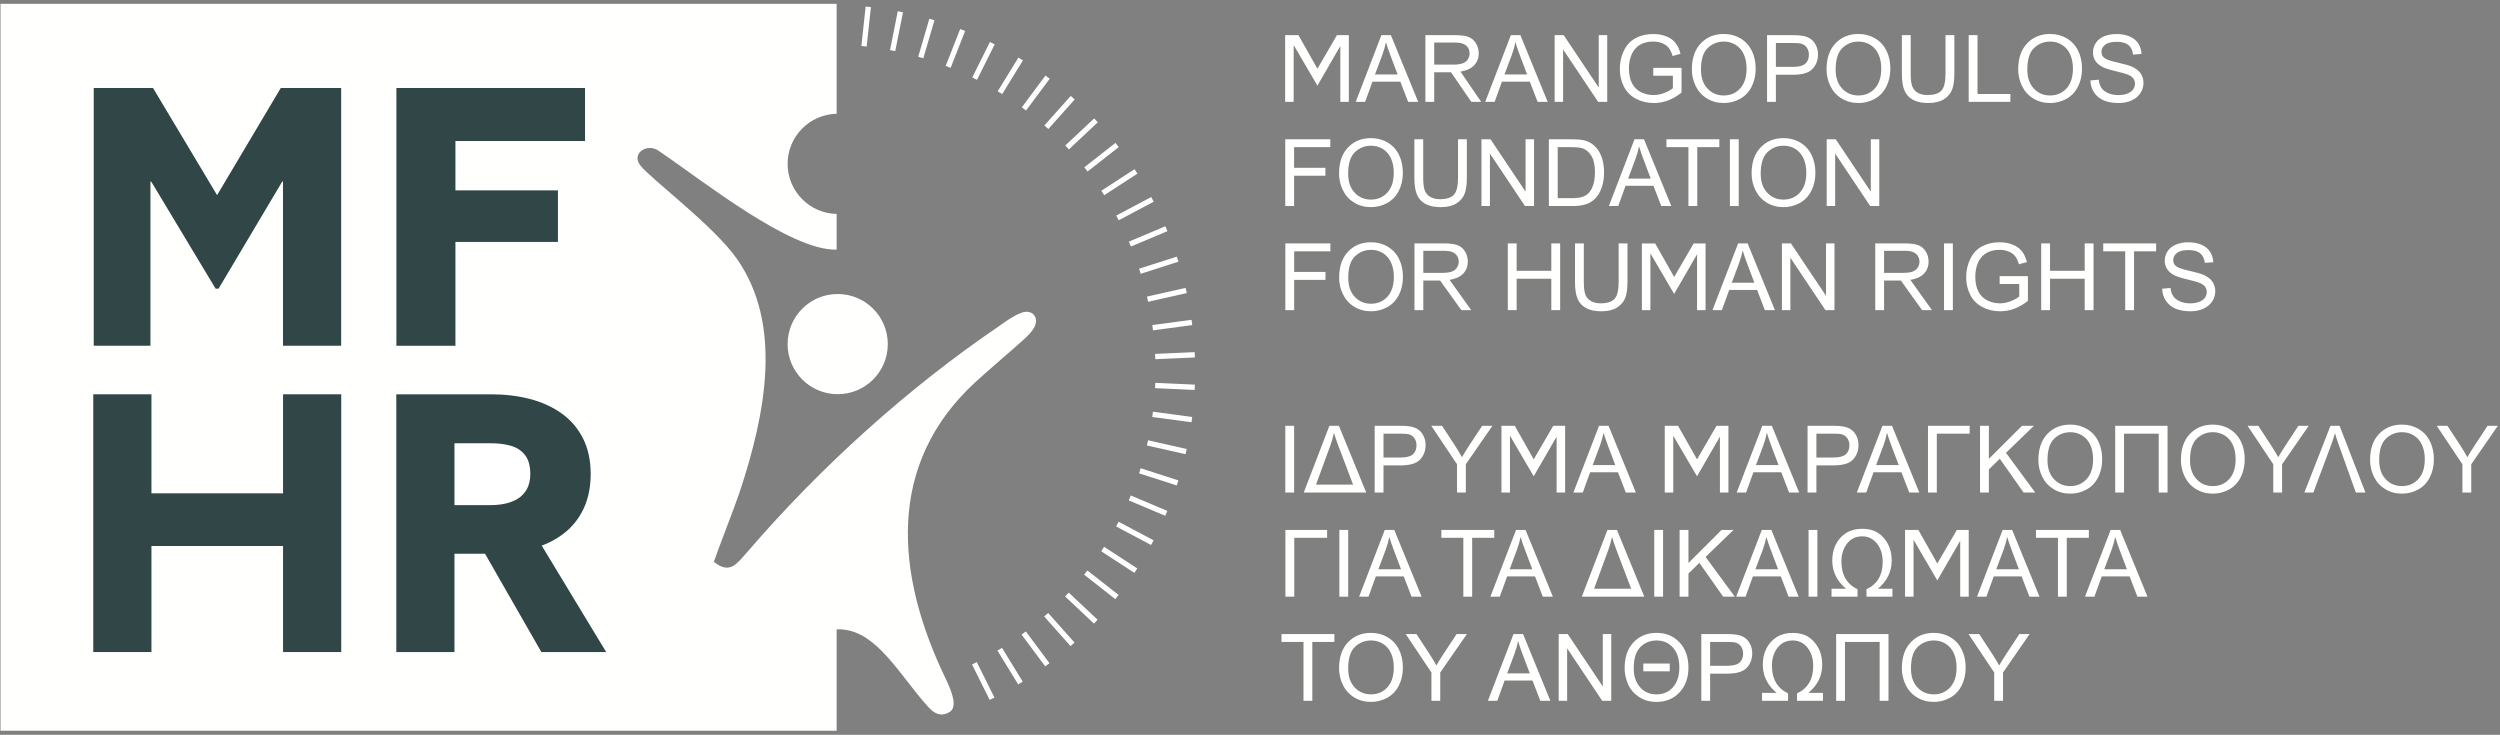 <?xml version="1.0" encoding="UTF-8"?>
<svg width="313px" height="92px" viewBox="0 0 313 92" version="1.1" xmlns="http://www.w3.org/2000/svg" xmlns:xlink="http://www.w3.org/1999/xlink">
    <rect x="0" y="0" width="313" height="92" fill="#808080" stroke="none"/>
    <title>logo-footer</title>
    <g id="Page-1" stroke="none" stroke-width="1" fill="none" fill-rule="evenodd">
        <g id="logo-footer" transform="translate(0.063, 0.478)" fill-rule="nonzero">
            <path d="M104.685,0 L0,0 L0,91.012 L104.685,91.012 L104.685,78.312 C106.954,78.224 108.776,79.441 110.388,81.081 C112.499,83.227 114.21,85.933 116.225,88.105 C116.898,88.83 117.723,89.327 118.814,88.671 C119.872,88.036 119.105,86.087 118.334,84.49 C112.03,71.448 110.868,57.647 122.059,47.361 C123.925,45.646 125.963,43.964 128.016,42.112 C128.465,41.707 129.183,41.058 129.495,40.363 C130.011,39.211 129.143,38.239 127.887,38.657 C127.576,38.761 127.258,38.922 126.958,39.081 C126.211,39.477 125.493,40.031 125.043,40.336 C113.534,48.148 102.583,58.068 93.494,68.64 C92.259,69.996 91.352,71.533 89.312,69.861 C89.696,68.655 91.921,63.005 92.545,61.121 C94.172,56.211 95.542,50.932 95.758,45.844 C95.97,40.865 95.076,36.069 92.234,31.98 C89.3,27.758 81.307,21.841 80.082,20.204 C78.945,18.684 81.038,17.355 82.462,18.448 C87.675,21.949 98.86,30.952 104.685,30.774 L104.685,26.307 C101.283,26.237 98.546,23.457 98.546,20.037 C98.546,16.618 101.283,13.838 104.685,13.768 L104.685,0 Z M160.857,61.184 L161.962,61.184 L161.962,52.83 L160.857,52.83 L160.857,61.184 Z M163.168,61.184 L166.377,52.83 L167.568,52.83 L170.987,61.184 L163.168,61.184 Z M164.701,60.197 L169.345,60.197 L167.539,55.44 C167.27,54.726 167.072,54.148 166.947,53.707 C166.844,54.224 166.694,54.755 166.496,55.304 L164.701,60.197 Z M172.046,61.184 L172.046,52.83 L175.197,52.83 C175.751,52.83 176.175,52.857 176.467,52.909 C176.878,52.978 177.222,53.108 177.5,53.3 C177.776,53.491 178,53.761 178.169,54.105 C178.338,54.452 178.422,54.831 178.422,55.245 C178.422,55.955 178.196,56.558 177.745,57.05 C177.292,57.54 176.475,57.788 175.294,57.788 L173.151,57.788 L173.151,61.184 L172.046,61.184 Z M173.151,56.801 L175.312,56.801 C176.026,56.801 176.533,56.669 176.833,56.403 C177.132,56.136 177.282,55.763 177.282,55.28 C177.282,54.93 177.195,54.631 177.018,54.382 C176.841,54.133 176.609,53.969 176.319,53.89 C176.133,53.841 175.79,53.816 175.288,53.816 L173.151,53.816 L173.151,56.801 Z M182.354,61.184 L182.354,57.646 L179.135,52.83 L180.479,52.83 L182.126,55.348 C182.429,55.819 182.712,56.29 182.974,56.762 C183.225,56.325 183.528,55.833 183.886,55.286 L185.505,52.83 L186.792,52.83 L183.458,57.646 L183.458,61.184 L182.354,61.184 Z M196.928,61.184 L200.137,52.83 L201.327,52.83 L204.747,61.184 L203.486,61.184 L202.512,58.653 L199.019,58.653 L198.102,61.184 L196.928,61.184 Z M199.338,57.752 L202.171,57.752 L201.298,55.44 C201.034,54.738 200.835,54.16 200.707,53.707 C200.6,54.244 200.45,54.775 200.256,55.304 L199.338,57.752 Z M217.372,61.184 L220.581,52.83 L221.771,52.83 L225.191,61.184 L223.93,61.184 L222.956,58.653 L219.463,58.653 L218.547,61.184 L217.372,61.184 Z M219.782,57.752 L222.615,57.752 L221.742,55.44 C221.478,54.738 221.279,54.16 221.151,53.707 C221.044,54.244 220.894,54.775 220.7,55.304 L219.782,57.752 Z M226.244,61.184 L226.244,52.83 L229.395,52.83 C229.949,52.83 230.373,52.857 230.665,52.909 C231.075,52.978 231.42,53.108 231.698,53.3 C231.974,53.491 232.198,53.761 232.367,54.105 C232.536,54.452 232.619,54.831 232.619,55.245 C232.619,55.955 232.394,56.558 231.943,57.05 C231.49,57.54 230.673,57.788 229.492,57.788 L227.348,57.788 L227.348,61.184 L226.244,61.184 Z M227.348,56.801 L229.51,56.801 C230.223,56.801 230.731,56.669 231.031,56.403 C231.33,56.136 231.48,55.763 231.48,55.28 C231.48,54.93 231.392,54.631 231.215,54.382 C231.038,54.133 230.807,53.969 230.517,53.89 C230.33,53.841 229.988,53.816 229.486,53.816 L227.348,53.816 L227.348,56.801 Z M232.414,61.184 L235.624,52.83 L236.814,52.83 L240.233,61.184 L238.973,61.184 L237.998,58.653 L234.505,58.653 L233.589,61.184 L232.414,61.184 Z M234.824,57.752 L237.658,57.752 L236.785,55.44 C236.52,54.738 236.322,54.16 236.193,53.707 C236.086,54.244 235.937,54.775 235.742,55.304 L234.824,57.752 Z M241.32,52.83 L246.54,52.83 L246.54,53.816 L242.426,53.816 L242.426,61.184 L241.32,61.184 L241.32,52.83 Z M247.838,61.184 L247.838,52.83 L248.945,52.83 L248.945,56.972 L253.093,52.83 L254.591,52.83 L251.086,56.214 L254.745,61.184 L253.286,61.184 L250.312,56.955 L248.945,58.289 L248.945,61.184 L247.838,61.184 Z M255.143,57.114 C255.143,55.728 255.514,54.642 256.259,53.859 C257.004,53.075 257.965,52.682 259.143,52.682 C259.914,52.682 260.61,52.867 261.229,53.234 C261.847,53.604 262.32,54.117 262.645,54.777 C262.969,55.434 263.131,56.183 263.131,57.017 C263.131,57.865 262.962,58.624 262.619,59.291 C262.277,59.96 261.793,60.466 261.166,60.81 C260.538,61.154 259.863,61.326 259.138,61.326 C258.35,61.326 257.648,61.137 257.029,60.756 C256.409,60.376 255.94,59.857 255.621,59.2 C255.302,58.544 255.143,57.848 255.143,57.114 Z M256.282,57.132 C256.282,58.139 256.553,58.931 257.093,59.511 C257.636,60.091 258.315,60.38 259.132,60.38 C259.964,60.38 260.649,60.089 261.186,59.503 C261.723,58.918 261.993,58.087 261.993,57.012 C261.993,56.333 261.876,55.739 261.647,55.232 C261.417,54.724 261.081,54.331 260.639,54.051 C260.196,53.773 259.7,53.633 259.149,53.633 C258.366,53.633 257.693,53.901 257.129,54.44 C256.565,54.977 256.282,55.876 256.282,57.132 Z M264.76,61.184 L264.76,52.83 L271.314,52.83 L271.314,61.184 L270.208,61.184 L270.208,53.816 L265.866,53.816 L265.866,61.184 L264.76,61.184 Z M272.988,57.114 C272.988,55.728 273.36,54.642 274.104,53.859 C274.849,53.075 275.81,52.682 276.989,52.682 C277.759,52.682 278.456,52.867 279.074,53.234 C279.693,53.604 280.165,54.117 280.49,54.777 C280.815,55.434 280.976,56.183 280.976,57.017 C280.976,57.865 280.807,58.624 280.465,59.291 C280.122,59.96 279.638,60.466 279.012,60.81 C278.384,61.154 277.709,61.326 276.983,61.326 C276.196,61.326 275.493,61.137 274.875,60.756 C274.254,60.376 273.786,59.857 273.467,59.2 C273.148,58.544 272.988,57.848 272.988,57.114 Z M274.128,57.132 C274.128,58.139 274.398,58.931 274.939,59.511 C275.482,60.091 276.16,60.38 276.977,60.38 C277.81,60.38 278.494,60.089 279.031,59.503 C279.568,58.918 279.839,58.087 279.839,57.012 C279.839,56.333 279.722,55.739 279.492,55.232 C279.263,54.724 278.926,54.331 278.485,54.051 C278.041,53.773 277.545,53.633 276.995,53.633 C276.211,53.633 275.538,53.901 274.974,54.44 C274.41,54.977 274.128,55.876 274.128,57.132 Z M284.55,61.184 L284.55,57.646 L281.331,52.83 L282.675,52.83 L284.323,55.348 C284.626,55.819 284.908,56.29 285.171,56.762 C285.422,56.325 285.725,55.833 286.083,55.286 L287.701,52.83 L288.989,52.83 L285.655,57.646 L285.655,61.184 L284.55,61.184 Z M292.853,52.83 L296.089,61.184 L294.887,61.184 L292.716,55.121 C292.526,54.588 292.38,54.131 292.277,53.748 C292.152,54.207 292.003,54.664 291.831,55.121 L289.575,61.184 L288.447,61.184 L291.713,52.83 L292.853,52.83 Z M296.67,57.114 C296.67,55.728 297.041,54.642 297.786,53.859 C298.531,53.075 299.492,52.682 300.67,52.682 C301.441,52.682 302.137,52.867 302.756,53.234 C303.374,53.604 303.847,54.117 304.172,54.777 C304.496,55.434 304.658,56.183 304.658,57.017 C304.658,57.865 304.489,58.624 304.146,59.291 C303.804,59.96 303.32,60.466 302.693,60.81 C302.065,61.154 301.39,61.326 300.665,61.326 C299.877,61.326 299.175,61.137 298.556,60.756 C297.936,60.376 297.467,59.857 297.148,59.2 C296.829,58.544 296.67,57.848 296.67,57.114 Z M297.809,57.132 C297.809,58.139 298.08,58.931 298.62,59.511 C299.163,60.091 299.842,60.38 300.659,60.38 C301.491,60.38 302.176,60.089 302.713,59.503 C303.25,58.918 303.52,58.087 303.52,57.012 C303.52,56.333 303.403,55.739 303.174,55.232 C302.944,54.724 302.608,54.331 302.166,54.051 C301.723,53.773 301.227,53.633 300.676,53.633 C299.893,53.633 299.22,53.901 298.656,54.44 C298.091,54.977 297.809,55.876 297.809,57.132 Z M187.919,61.185 L187.919,52.831 L189.584,52.831 L191.959,57.032 L194.404,52.831 L195.891,52.831 L195.891,61.185 L194.826,61.185 L194.826,54.192 L191.958,59.152 L188.985,54.074 L188.985,61.185 L187.919,61.185 Z M208.364,61.185 L208.364,52.831 L210.029,52.831 L212.404,57.032 L214.849,52.831 L216.337,52.831 L216.337,61.185 L215.271,61.185 L215.271,54.192 L212.404,59.152 L209.43,54.074 L209.43,61.185 L208.364,61.185 Z M308.232,61.184 L308.232,57.646 L305.013,52.83 L306.357,52.83 L308.004,55.348 C308.308,55.819 308.59,56.29 308.852,56.762 C309.103,56.325 309.407,55.833 309.765,55.286 L311.383,52.83 L312.67,52.83 L309.337,57.646 L309.337,61.184 L308.232,61.184 Z M160.861,38.352 L160.861,29.998 L166.498,29.998 L166.498,30.985 L161.968,30.985 L161.968,33.572 L165.887,33.572 L165.887,34.558 L161.968,34.558 L161.968,38.352 L160.861,38.352 Z M167.597,34.283 C167.597,32.897 167.969,31.811 168.713,31.027 C169.458,30.244 170.419,29.851 171.598,29.851 C172.368,29.851 173.065,30.036 173.683,30.403 C174.302,30.773 174.774,31.286 175.099,31.946 C175.424,32.603 175.585,33.352 175.585,34.186 C175.585,35.034 175.416,35.793 175.074,36.46 C174.731,37.129 174.247,37.635 173.621,37.979 C172.993,38.323 172.318,38.494 171.592,38.494 C170.805,38.494 170.102,38.306 169.484,37.924 C168.863,37.545 168.395,37.026 168.076,36.368 C167.757,35.713 167.597,35.017 167.597,34.283 Z M168.737,34.301 C168.737,35.308 169.007,36.1 169.548,36.68 C170.091,37.259 170.769,37.549 171.586,37.549 C172.419,37.549 173.103,37.257 173.64,36.672 C174.177,36.086 174.448,35.256 174.448,34.18 C174.448,33.502 174.331,32.908 174.101,32.401 C173.872,31.893 173.535,31.5 173.094,31.22 C172.65,30.942 172.154,30.802 171.604,30.802 C170.82,30.802 170.147,31.07 169.583,31.609 C169.019,32.146 168.737,33.045 168.737,34.301 Z M188.714,38.352 L188.714,29.998 L189.821,29.998 L189.821,33.43 L194.162,33.43 L194.162,29.998 L195.269,29.998 L195.269,38.352 L194.162,38.352 L194.162,34.416 L189.821,34.416 L189.821,38.352 L188.714,38.352 Z M202.59,29.998 L203.697,29.998 L203.697,34.826 C203.697,35.664 203.602,36.332 203.411,36.826 C203.22,37.32 202.878,37.72 202.382,38.03 C201.886,38.341 201.236,38.494 200.431,38.494 C199.649,38.494 199.008,38.36 198.512,38.09 C198.014,37.822 197.658,37.431 197.446,36.919 C197.232,36.407 197.127,35.711 197.127,34.826 L197.127,29.998 L198.231,29.998 L198.231,34.82 C198.231,35.546 198.3,36.081 198.434,36.423 C198.568,36.767 198.802,37.032 199.128,37.219 C199.457,37.405 199.859,37.499 200.334,37.499 C201.147,37.499 201.727,37.314 202.073,36.944 C202.417,36.577 202.59,35.869 202.59,34.82 L202.59,29.998 Z M214.341,38.352 L217.55,29.998 L218.74,29.998 L222.16,38.352 L220.899,38.352 L219.925,35.822 L216.432,35.822 L215.515,38.352 L214.341,38.352 Z M216.751,34.921 L219.584,34.921 L218.711,32.609 C218.446,31.906 218.248,31.329 218.12,30.876 C218.013,31.413 217.863,31.944 217.669,32.473 L216.751,34.921 Z M223.031,38.352 L223.031,29.998 L224.165,29.998 L228.553,36.557 L228.553,29.998 L229.613,29.998 L229.613,38.352 L228.479,38.352 L224.091,31.788 L224.091,38.352 L223.031,38.352 Z M243.33,38.352 L244.435,38.352 L244.435,29.998 L243.33,29.998 L243.33,38.352 Z M250.293,35.075 L250.293,34.097 L253.83,34.091 L253.83,37.189 C253.288,37.623 252.728,37.948 252.15,38.168 C251.572,38.386 250.979,38.494 250.372,38.494 C249.552,38.494 248.805,38.319 248.135,37.967 C247.464,37.617 246.959,37.108 246.616,36.444 C246.274,35.779 246.103,35.036 246.103,34.215 C246.103,33.402 246.274,32.644 246.614,31.94 C246.953,31.234 247.443,30.711 248.081,30.368 C248.719,30.028 249.454,29.856 250.287,29.856 C250.89,29.856 251.436,29.954 251.924,30.15 C252.413,30.345 252.796,30.617 253.072,30.967 C253.35,31.317 253.56,31.772 253.706,32.335 L252.708,32.609 C252.582,32.183 252.426,31.848 252.241,31.605 C252.055,31.362 251.788,31.167 251.442,31.021 C251.098,30.876 250.713,30.802 250.293,30.802 C249.787,30.802 249.349,30.879 248.982,31.033 C248.612,31.187 248.316,31.389 248.089,31.64 C247.863,31.891 247.688,32.165 247.562,32.467 C247.35,32.982 247.243,33.542 247.243,34.147 C247.243,34.892 247.371,35.515 247.628,36.016 C247.885,36.518 248.258,36.89 248.748,37.133 C249.238,37.376 249.758,37.499 250.308,37.499 C250.789,37.499 251.255,37.405 251.71,37.221 C252.168,37.038 252.512,36.841 252.747,36.631 L252.747,35.075 L250.293,35.075 Z M255.494,38.352 L255.494,29.998 L256.6,29.998 L256.6,33.43 L260.941,33.43 L260.941,29.998 L262.048,29.998 L262.048,38.352 L260.941,38.352 L260.941,34.416 L256.6,34.416 L256.6,38.352 L255.494,38.352 Z M266.014,38.352 L266.014,30.985 L263.262,30.985 L263.262,29.998 L269.883,29.998 L269.883,30.985 L267.119,30.985 L267.119,38.352 L266.014,38.352 Z M270.642,35.668 L271.684,35.577 C271.733,35.995 271.847,36.337 272.028,36.606 C272.209,36.874 272.489,37.09 272.869,37.255 C273.248,37.421 273.676,37.502 274.15,37.502 C274.572,37.502 274.944,37.44 275.267,37.316 C275.59,37.189 275.831,37.018 275.988,36.8 C276.146,36.581 276.226,36.343 276.226,36.084 C276.226,35.822 276.15,35.594 275.996,35.398 C275.845,35.201 275.593,35.038 275.245,34.906 C275.02,34.818 274.526,34.682 273.757,34.497 C272.991,34.313 272.452,34.14 272.145,33.976 C271.746,33.768 271.449,33.507 271.252,33.198 C271.058,32.889 270.961,32.543 270.961,32.158 C270.961,31.737 271.079,31.343 271.319,30.977 C271.558,30.609 271.908,30.331 272.367,30.14 C272.828,29.952 273.337,29.856 273.9,29.856 C274.52,29.856 275.065,29.956 275.539,30.156 C276.012,30.354 276.376,30.648 276.63,31.035 C276.883,31.422 277.021,31.862 277.041,32.352 L275.981,32.432 C275.922,31.905 275.73,31.504 275.401,31.236 C275.072,30.965 274.588,30.831 273.946,30.831 C273.277,30.831 272.791,30.953 272.484,31.199 C272.178,31.444 272.024,31.739 272.024,32.084 C272.024,32.385 272.134,32.632 272.349,32.825 C272.563,33.019 273.118,33.218 274.016,33.42 C274.915,33.624 275.531,33.801 275.866,33.953 C276.352,34.178 276.712,34.462 276.943,34.805 C277.175,35.149 277.29,35.546 277.29,35.993 C277.29,36.438 277.163,36.857 276.908,37.25 C276.654,37.642 276.288,37.948 275.811,38.168 C275.335,38.386 274.798,38.494 274.203,38.494 C273.446,38.494 272.812,38.386 272.303,38.164 C271.791,37.944 271.39,37.613 271.099,37.17 C270.809,36.728 270.655,36.226 270.642,35.668 Z M205.501,38.354 L205.501,30 L207.166,30 L209.541,34.201 L211.986,30 L213.474,30 L213.474,38.354 L212.408,38.354 L212.408,31.361 L209.54,36.321 L206.567,31.243 L206.567,38.354 L205.501,38.354 Z M177.031,38.351 L177.031,29.997 L180.734,29.997 C181.479,29.997 182.045,30.073 182.433,30.223 C182.82,30.373 183.129,30.637 183.362,31.017 C183.594,31.398 183.708,31.818 183.708,32.277 C183.708,32.87 183.517,33.368 183.133,33.775 C182.692,34.241 182.048,34.461 181.425,34.562 L184.133,38.351 C183.726,38.351 183.304,38.351 182.897,38.351 L180.241,34.646 C179.93,34.649 179.697,34.642 179.418,34.642 L178.136,34.642 L178.136,38.351 L177.031,38.351 Z M178.136,33.685 L180.513,33.685 C181.016,33.685 181.413,33.633 181.697,33.528 C181.983,33.423 182.199,33.255 182.347,33.026 C182.495,32.796 182.569,32.547 182.569,32.277 C182.569,31.882 182.427,31.557 182.139,31.302 C181.853,31.048 181.4,30.921 180.779,30.921 L178.136,30.921 L178.136,33.685 Z M234.719,38.351 L234.719,29.997 L238.422,29.997 C239.167,29.997 239.733,30.073 240.12,30.223 C240.507,30.373 240.816,30.637 241.05,31.017 C241.281,31.398 241.396,31.818 241.396,32.277 C241.396,32.87 241.204,33.368 240.82,33.775 C240.38,34.241 239.735,34.461 239.113,34.562 L241.82,38.351 C241.413,38.351 240.991,38.351 240.584,38.351 L237.928,34.646 C237.617,34.649 237.385,34.642 237.105,34.642 L235.823,34.642 L235.823,38.351 L234.719,38.351 Z M235.823,33.685 L238.2,33.685 C238.704,33.685 239.101,33.633 239.385,33.528 C239.671,33.423 239.887,33.255 240.035,33.026 C240.182,32.796 240.256,32.547 240.256,32.277 C240.256,31.882 240.114,31.557 239.826,31.302 C239.54,31.048 239.087,30.921 238.467,30.921 L235.823,30.921 L235.823,33.685 Z M160.871,65.867 L166.091,65.867 L166.091,66.853 L161.978,66.853 L161.978,74.221 L160.871,74.221 L160.871,65.867 Z M167.625,74.221 L168.73,74.221 L168.73,65.867 L167.625,65.867 L167.625,74.221 Z M170.101,74.221 L173.31,65.867 L174.5,65.867 L177.92,74.221 L176.66,74.221 L175.685,71.691 L172.192,71.691 L171.276,74.221 L170.101,74.221 Z M172.511,70.79 L175.345,70.79 L174.471,68.477 C174.207,67.775 174.008,67.198 173.88,66.745 C173.773,67.281 173.623,67.812 173.429,68.341 L172.511,70.79 Z M183.147,74.221 L183.147,66.853 L180.395,66.853 L180.395,65.867 L187.016,65.867 L187.016,66.853 L184.252,66.853 L184.252,74.221 L183.147,74.221 Z M186.536,74.221 L189.746,65.867 L190.936,65.867 L194.355,74.221 L193.095,74.221 L192.121,71.691 L188.627,71.691 L187.711,74.221 L186.536,74.221 Z M188.946,70.79 L191.78,70.79 L190.907,68.477 C190.642,67.775 190.444,67.198 190.315,66.745 C190.209,67.281 190.059,67.812 189.864,68.341 L188.946,70.79 Z M197.982,74.221 L201.191,65.867 L202.381,65.867 L205.801,74.221 L197.982,74.221 Z M199.514,73.235 L204.159,73.235 L202.352,68.477 C202.084,67.764 201.885,67.186 201.761,66.745 C201.658,67.262 201.508,67.793 201.31,68.341 L199.514,73.235 Z M207.049,74.221 L208.154,74.221 L208.154,65.867 L207.049,65.867 L207.049,74.221 Z M210.225,74.221 L210.225,65.867 L211.332,65.867 L211.332,70.01 L215.481,65.867 L216.979,65.867 L213.474,69.252 L217.132,74.221 L215.674,74.221 L212.7,69.993 L211.332,71.327 L211.332,74.221 L210.225,74.221 Z M217.308,74.221 L220.517,65.867 L221.708,65.867 L225.127,74.221 L223.867,74.221 L222.892,71.691 L219.399,71.691 L218.483,74.221 L217.308,74.221 Z M219.718,70.79 L222.552,70.79 L221.679,68.477 C221.414,67.775 221.216,67.198 221.087,66.745 C220.98,67.281 220.831,67.812 220.636,68.341 L219.718,70.79 Z M226.369,74.221 L227.474,74.221 L227.474,65.867 L226.369,65.867 L226.369,74.221 Z M229.244,73.235 L231.069,73.235 C229.913,72.27 229.336,71.093 229.336,69.703 C229.336,68.946 229.487,68.267 229.791,67.668 C230.096,67.067 230.524,66.595 231.08,66.247 C231.635,65.898 232.3,65.725 233.08,65.725 C233.85,65.725 234.494,65.885 235.01,66.204 C235.523,66.523 235.947,66.98 236.28,67.577 C236.612,68.174 236.778,68.882 236.778,69.703 C236.778,71.093 236.2,72.27 235.046,73.235 L236.869,73.235 L236.869,74.221 L233.621,74.221 L233.621,73.297 C234.974,72.667 235.649,71.525 235.649,69.874 C235.649,68.942 235.412,68.176 234.934,67.575 C234.457,66.972 233.839,66.671 233.074,66.671 C232.288,66.671 231.658,66.974 231.188,67.579 C230.717,68.186 230.482,68.931 230.482,69.816 C230.482,71.492 231.154,72.652 232.498,73.297 L232.498,74.221 L229.244,74.221 L229.244,73.235 Z M247.46,74.221 L250.669,65.867 L251.859,65.867 L255.279,74.221 L254.018,74.221 L253.044,71.691 L249.551,71.691 L248.635,74.221 L247.46,74.221 Z M249.87,70.79 L252.703,70.79 L251.83,68.477 C251.566,67.775 251.367,67.198 251.239,66.745 C251.132,67.281 250.982,67.812 250.788,68.341 L249.87,70.79 Z M257.592,74.221 L257.592,66.853 L254.84,66.853 L254.84,65.867 L261.461,65.867 L261.461,66.853 L258.697,66.853 L258.697,74.221 L257.592,74.221 Z M260.981,74.221 L264.191,65.867 L265.381,65.867 L268.801,74.221 L267.54,74.221 L266.566,71.691 L263.073,71.691 L262.156,74.221 L260.981,74.221 Z M263.391,70.79 L266.225,70.79 L265.352,68.477 C265.087,67.775 264.889,67.198 264.761,66.745 C264.654,67.281 264.504,67.812 264.31,68.341 L263.391,70.79 Z M238.449,74.222 L238.449,65.868 L240.114,65.868 L242.489,70.07 L244.933,65.868 L246.421,65.868 L246.421,74.222 L245.355,74.222 L245.355,67.23 L242.488,72.189 L239.515,67.111 L239.515,74.222 L238.449,74.222 Z M163.134,87.259 L163.134,79.891 L160.382,79.891 L160.382,78.905 L167.003,78.905 L167.003,79.891 L164.239,79.891 L164.239,87.259 L163.134,87.259 Z M167.59,83.19 C167.59,81.803 167.961,80.718 168.706,79.934 C169.451,79.15 170.412,78.757 171.591,78.757 C172.361,78.757 173.058,78.942 173.676,79.309 C174.295,79.679 174.767,80.193 175.092,80.852 C175.417,81.509 175.578,82.258 175.578,83.093 C175.578,83.941 175.409,84.699 175.067,85.366 C174.724,86.035 174.24,86.541 173.614,86.886 C172.986,87.23 172.311,87.401 171.585,87.401 C170.797,87.401 170.095,87.212 169.477,86.831 C168.856,86.452 168.387,85.932 168.069,85.275 C167.75,84.62 167.59,83.923 167.59,83.19 Z M168.73,83.207 C168.73,84.215 169,85.006 169.541,85.586 C170.084,86.166 170.762,86.456 171.579,86.456 C172.412,86.456 173.096,86.164 173.633,85.578 C174.17,84.993 174.441,84.162 174.441,83.087 C174.441,82.408 174.324,81.815 174.094,81.307 C173.865,80.799 173.528,80.406 173.087,80.126 C172.643,79.848 172.147,79.708 171.597,79.708 C170.813,79.708 170.14,79.977 169.576,80.516 C169.012,81.052 168.73,81.951 168.73,83.207 Z M179.152,87.259 L179.152,83.721 L175.933,78.905 L177.277,78.905 L178.925,81.424 C179.228,81.895 179.51,82.365 179.773,82.838 C180.024,82.4 180.327,81.908 180.685,81.361 L182.303,78.905 L183.591,78.905 L180.257,83.721 L180.257,87.259 L179.152,87.259 Z M186.223,87.259 L189.432,78.905 L190.623,78.905 L194.042,87.259 L192.782,87.259 L191.807,84.728 L188.314,84.728 L187.398,87.259 L186.223,87.259 Z M188.633,83.828 L191.467,83.828 L190.594,81.515 C190.329,80.813 190.131,80.235 190.002,79.782 C189.895,80.319 189.746,80.85 189.551,81.379 L188.633,83.828 Z M195.084,87.259 L195.084,78.905 L196.217,78.905 L200.606,85.464 L200.606,78.905 L201.666,78.905 L201.666,87.259 L200.532,87.259 L196.143,80.694 L196.143,87.259 L195.084,87.259 Z M203.339,83.19 C203.339,81.799 203.715,80.714 204.461,79.93 C205.21,79.148 206.169,78.757 207.34,78.757 C208.513,78.757 209.472,79.154 210.215,79.951 C210.958,80.747 211.33,81.793 211.33,83.093 C211.33,84.384 210.954,85.427 210.207,86.216 C209.458,87.006 208.501,87.401 207.334,87.401 C206.494,87.401 205.759,87.191 205.127,86.773 C204.495,86.352 204.037,85.812 203.759,85.152 C203.479,84.495 203.339,83.839 203.339,83.19 Z M204.479,83.207 C204.479,84.16 204.738,84.94 205.255,85.547 C205.771,86.152 206.463,86.456 207.328,86.456 C208.181,86.456 208.869,86.156 209.398,85.557 C209.925,84.96 210.19,84.137 210.19,83.087 C210.19,82.025 209.923,81.194 209.392,80.601 C208.859,80.006 208.179,79.708 207.346,79.708 C206.529,79.708 205.846,79.988 205.3,80.546 C204.753,81.105 204.479,81.992 204.479,83.207 Z M205.681,83.571 L208.987,83.571 L208.987,82.593 L205.681,82.593 L205.681,83.571 Z M212.941,87.259 L212.941,78.905 L216.092,78.905 C216.646,78.905 217.07,78.932 217.362,78.985 C217.772,79.053 218.117,79.183 218.395,79.376 C218.671,79.566 218.895,79.837 219.064,80.181 C219.233,80.527 219.316,80.906 219.316,81.321 C219.316,82.031 219.091,82.634 218.64,83.126 C218.187,83.616 217.37,83.863 216.189,83.863 L214.045,83.863 L214.045,87.259 L212.941,87.259 Z M214.045,82.877 L216.207,82.877 C216.92,82.877 217.428,82.744 217.728,82.478 C218.027,82.212 218.177,81.838 218.177,81.356 C218.177,81.006 218.089,80.706 217.912,80.457 C217.735,80.208 217.504,80.045 217.214,79.965 C217.027,79.916 216.685,79.891 216.183,79.891 L214.045,79.891 L214.045,82.877 Z M220.547,86.273 L222.371,86.273 C221.216,85.308 220.638,84.131 220.638,82.74 C220.638,81.984 220.79,81.305 221.093,80.706 C221.398,80.105 221.827,79.632 222.383,79.284 C222.937,78.936 223.602,78.763 224.382,78.763 C225.152,78.763 225.796,78.922 226.312,79.241 C226.825,79.561 227.249,80.018 227.582,80.615 C227.914,81.212 228.08,81.92 228.08,82.74 C228.08,84.131 227.502,85.308 226.349,86.273 L228.171,86.273 L228.171,87.259 L224.923,87.259 L224.923,86.335 C226.277,85.705 226.952,84.563 226.952,82.912 C226.952,81.98 226.714,81.214 226.236,80.613 C225.759,80.01 225.141,79.708 224.376,79.708 C223.591,79.708 222.96,80.012 222.49,80.616 C222.019,81.223 221.784,81.968 221.784,82.853 C221.784,84.53 222.457,85.689 223.801,86.335 L223.801,87.259 L220.547,87.259 L220.547,86.273 Z M229.822,87.259 L229.822,78.905 L236.376,78.905 L236.376,87.259 L235.27,87.259 L235.27,79.891 L230.928,79.891 L230.928,87.259 L229.822,87.259 Z M238.05,83.19 C238.05,81.803 238.421,80.718 239.166,79.934 C239.911,79.15 240.872,78.757 242.051,78.757 C242.821,78.757 243.518,78.942 244.136,79.309 C244.755,79.679 245.227,80.193 245.552,80.852 C245.877,81.509 246.038,82.258 246.038,83.093 C246.038,83.941 245.869,84.699 245.527,85.366 C245.184,86.035 244.7,86.541 244.074,86.886 C243.445,87.23 242.771,87.401 242.045,87.401 C241.257,87.401 240.555,87.212 239.937,86.831 C239.316,86.452 238.847,85.932 238.529,85.275 C238.21,84.62 238.05,83.923 238.05,83.19 Z M239.19,83.207 C239.19,84.215 239.46,85.006 240.001,85.586 C240.544,86.166 241.222,86.456 242.039,86.456 C242.872,86.456 243.556,86.164 244.093,85.578 C244.63,84.993 244.901,84.162 244.901,83.087 C244.901,82.408 244.784,81.815 244.554,81.307 C244.325,80.799 243.988,80.406 243.547,80.126 C243.103,79.848 242.607,79.708 242.057,79.708 C241.273,79.708 240.6,79.977 240.036,80.516 C239.472,81.052 239.19,81.951 239.19,83.207 Z M249.612,87.259 L249.612,83.721 L246.393,78.905 L247.737,78.905 L249.385,81.424 C249.688,81.895 249.97,82.365 250.233,82.838 C250.484,82.4 250.787,81.908 251.145,81.361 L252.763,78.905 L254.051,78.905 L250.717,83.721 L250.717,87.259 L249.612,87.259 Z M160.851,25.315 L160.851,16.961 L166.488,16.961 L166.488,17.947 L161.958,17.947 L161.958,20.534 L165.877,20.534 L165.877,21.52 L161.958,21.52 L161.958,25.315 L160.851,25.315 Z M167.587,21.246 C167.587,19.859 167.958,18.774 168.703,17.99 C169.448,17.206 170.409,16.813 171.587,16.813 C172.358,16.813 173.054,16.998 173.673,17.365 C174.291,17.735 174.764,18.249 175.089,18.908 C175.413,19.565 175.575,20.314 175.575,21.148 C175.575,21.997 175.406,22.755 175.063,23.422 C174.721,24.091 174.237,24.597 173.61,24.941 C172.982,25.286 172.307,25.457 171.582,25.457 C170.794,25.457 170.092,25.268 169.473,24.887 C168.853,24.507 168.384,23.988 168.065,23.331 C167.746,22.675 167.587,21.979 167.587,21.246 Z M168.726,21.263 C168.726,22.271 168.997,23.062 169.537,23.642 C170.08,24.222 170.759,24.511 171.576,24.511 C172.408,24.511 173.093,24.22 173.63,23.634 C174.167,23.049 174.437,22.218 174.437,21.143 C174.437,20.464 174.32,19.871 174.091,19.363 C173.861,18.855 173.525,18.462 173.083,18.182 C172.64,17.904 172.144,17.764 171.593,17.764 C170.81,17.764 170.137,18.033 169.573,18.571 C169.009,19.108 168.726,20.007 168.726,21.263 Z M182.482,16.961 L183.588,16.961 L183.588,21.788 C183.588,22.627 183.493,23.294 183.303,23.788 C183.112,24.282 182.77,24.683 182.274,24.992 C181.777,25.303 181.128,25.457 180.323,25.457 C179.541,25.457 178.899,25.322 178.403,25.052 C177.905,24.784 177.549,24.393 177.337,23.881 C177.123,23.37 177.018,22.673 177.018,21.788 L177.018,16.961 L178.123,16.961 L178.123,21.783 C178.123,22.508 178.191,23.043 178.325,23.385 C178.459,23.73 178.693,23.994 179.019,24.181 C179.348,24.367 179.751,24.461 180.226,24.461 C181.039,24.461 181.618,24.276 181.964,23.907 C182.308,23.539 182.482,22.831 182.482,21.783 L182.482,16.961 Z M185.417,25.315 L185.417,16.961 L186.551,16.961 L190.939,23.52 L190.939,16.961 L191.999,16.961 L191.999,25.315 L190.865,25.315 L186.477,18.75 L186.477,25.315 L185.417,25.315 Z M193.856,25.315 L193.856,16.961 L196.733,16.961 C197.383,16.961 197.879,17.002 198.221,17.082 C198.7,17.19 199.108,17.391 199.446,17.679 C199.886,18.052 200.217,18.527 200.435,19.106 C200.654,19.686 200.763,20.347 200.763,21.092 C200.763,21.726 200.689,22.288 200.54,22.778 C200.392,23.269 200.203,23.675 199.97,23.996 C199.738,24.317 199.486,24.57 199.209,24.753 C198.935,24.937 198.602,25.078 198.213,25.173 C197.822,25.268 197.375,25.315 196.871,25.315 L193.856,25.315 Z M194.961,24.329 L196.745,24.329 C197.295,24.329 197.729,24.278 198.042,24.175 C198.355,24.072 198.604,23.928 198.791,23.741 C199.054,23.48 199.258,23.127 199.404,22.685 C199.55,22.242 199.624,21.707 199.624,21.075 C199.624,20.201 199.48,19.53 199.194,19.062 C198.906,18.591 198.558,18.278 198.147,18.118 C197.852,18.003 197.373,17.947 196.717,17.947 L194.961,17.947 L194.961,24.329 Z M201.366,25.315 L204.576,16.961 L205.766,16.961 L209.185,25.315 L207.925,25.315 L206.951,22.784 L203.457,22.784 L202.541,25.315 L201.366,25.315 Z M203.776,21.884 L206.61,21.884 L205.737,19.571 C205.472,18.869 205.274,18.291 205.145,17.838 C205.039,18.375 204.889,18.906 204.694,19.435 L203.776,21.884 Z M211.329,25.315 L211.329,17.947 L208.577,17.947 L208.577,16.961 L215.198,16.961 L215.198,17.947 L212.434,17.947 L212.434,25.315 L211.329,25.315 Z M216.52,25.315 L217.625,25.315 L217.625,16.961 L216.52,16.961 L216.52,25.315 Z M219.237,21.246 C219.237,19.859 219.609,18.774 220.354,17.99 C221.099,17.206 222.06,16.813 223.238,16.813 C224.009,16.813 224.705,16.998 225.323,17.365 C225.942,17.735 226.414,18.249 226.739,18.908 C227.064,19.565 227.226,20.314 227.226,21.148 C227.226,21.997 227.056,22.755 226.714,23.422 C226.372,24.091 225.887,24.597 225.261,24.941 C224.633,25.286 223.958,25.457 223.233,25.457 C222.445,25.457 221.743,25.268 221.124,24.887 C220.504,24.507 220.035,23.988 219.716,23.331 C219.397,22.675 219.237,21.979 219.237,21.246 Z M220.377,21.263 C220.377,22.271 220.648,23.062 221.188,23.642 C221.731,24.222 222.41,24.511 223.227,24.511 C224.059,24.511 224.744,24.22 225.281,23.634 C225.817,23.049 226.088,22.218 226.088,21.143 C226.088,20.464 225.971,19.871 225.741,19.363 C225.512,18.855 225.176,18.462 224.734,18.182 C224.29,17.904 223.795,17.764 223.244,17.764 C222.46,17.764 221.787,18.033 221.223,18.571 C220.659,19.108 220.377,20.007 220.377,21.263 Z M228.64,25.315 L228.64,16.961 L229.773,16.961 L234.161,23.52 L234.161,16.961 L235.222,16.961 L235.222,25.315 L234.087,25.315 L229.699,18.75 L229.699,25.315 L228.64,25.315 Z M160.838,12.277 L160.838,3.923 L162.503,3.923 L164.878,8.125 L167.322,3.923 L168.81,3.923 L168.81,12.277 L167.745,12.277 L167.745,5.285 L164.877,10.244 L161.904,5.166 L161.904,12.277 L160.838,12.277 Z M169.676,12.277 L172.886,3.923 L174.076,3.923 L177.495,12.277 L176.235,12.277 L175.26,9.747 L171.767,9.747 L170.851,12.277 L169.676,12.277 Z M172.086,8.846 L174.92,8.846 L174.047,6.533 C173.782,5.831 173.584,5.254 173.455,4.8 C173.348,5.337 173.199,5.868 173.004,6.397 L172.086,8.846 Z M178.396,12.277 L178.396,3.923 L182.099,3.923 C182.844,3.923 183.41,3.999 183.797,4.149 C184.184,4.298 184.493,4.563 184.727,4.942 C184.958,5.324 185.073,5.744 185.073,6.203 C185.073,6.796 184.881,7.294 184.497,7.7 C184.057,8.166 183.412,8.387 182.79,8.488 L185.384,12.277 C184.977,12.277 184.555,12.277 184.148,12.277 L181.605,8.572 C181.294,8.575 181.062,8.568 180.782,8.568 L179.5,8.568 L179.5,12.277 L178.396,12.277 Z M179.5,7.611 L181.877,7.611 C182.381,7.611 182.778,7.559 183.062,7.453 C183.348,7.349 183.564,7.181 183.712,6.952 C183.859,6.722 183.933,6.473 183.933,6.203 C183.933,5.808 183.791,5.483 183.503,5.228 C183.217,4.973 182.764,4.847 182.144,4.847 L179.5,4.847 L179.5,7.611 Z M185.888,12.277 L189.097,3.923 L190.288,3.923 L193.707,12.277 L192.447,12.277 L191.472,9.747 L187.979,9.747 L187.063,12.277 L185.888,12.277 Z M188.298,8.846 L191.132,8.846 L190.258,6.533 C189.994,5.831 189.796,5.254 189.667,4.8 C189.56,5.337 189.411,5.868 189.216,6.397 L188.298,8.846 Z M194.578,12.277 L194.578,3.923 L195.712,3.923 L200.1,10.482 L200.1,3.923 L201.161,3.923 L201.161,12.277 L200.026,12.277 L195.638,5.713 L195.638,12.277 L194.578,12.277 Z M206.928,9 L206.928,8.021 L210.466,8.016 L210.466,11.114 C209.923,11.548 209.363,11.873 208.785,12.092 C208.207,12.31 207.614,12.419 207.007,12.419 C206.187,12.419 205.44,12.244 204.77,11.892 C204.099,11.542 203.594,11.032 203.251,10.369 C202.909,9.704 202.738,8.961 202.738,8.14 C202.738,7.327 202.909,6.568 203.249,5.864 C203.588,5.158 204.078,4.635 204.716,4.293 C205.354,3.952 206.089,3.781 206.922,3.781 C207.525,3.781 208.071,3.878 208.56,4.075 C209.048,4.27 209.431,4.542 209.707,4.892 C209.985,5.242 210.195,5.697 210.341,6.259 L209.343,6.533 C209.217,6.108 209.061,5.773 208.876,5.53 C208.69,5.287 208.423,5.092 208.077,4.946 C207.733,4.8 207.348,4.726 206.928,4.726 C206.422,4.726 205.984,4.804 205.617,4.958 C205.247,5.112 204.951,5.314 204.724,5.565 C204.498,5.816 204.323,6.09 204.197,6.392 C203.985,6.907 203.878,7.467 203.878,8.072 C203.878,8.817 204.006,9.439 204.263,9.941 C204.52,10.443 204.893,10.814 205.383,11.058 C205.873,11.301 206.393,11.423 206.943,11.423 C207.424,11.423 207.89,11.33 208.345,11.145 C208.803,10.962 209.147,10.766 209.382,10.556 L209.382,9 L206.928,9 Z M211.759,8.208 C211.759,6.821 212.13,5.736 212.875,4.952 C213.62,4.168 214.581,3.775 215.76,3.775 C216.53,3.775 217.226,3.96 217.845,4.328 C218.463,4.697 218.936,5.211 219.261,5.87 C219.586,6.528 219.747,7.277 219.747,8.111 C219.747,8.959 219.578,9.717 219.236,10.385 C218.893,11.054 218.409,11.559 217.783,11.904 C217.154,12.248 216.48,12.419 215.754,12.419 C214.966,12.419 214.264,12.23 213.646,11.849 C213.025,11.47 212.556,10.95 212.237,10.293 C211.919,9.638 211.759,8.941 211.759,8.208 Z M212.899,8.226 C212.899,9.233 213.169,10.025 213.71,10.604 C214.253,11.184 214.931,11.474 215.748,11.474 C216.581,11.474 217.265,11.182 217.802,10.597 C218.339,10.011 218.609,9.181 218.609,8.105 C218.609,7.426 218.493,6.833 218.263,6.325 C218.034,5.818 217.697,5.425 217.256,5.145 C216.812,4.866 216.316,4.726 215.766,4.726 C214.982,4.726 214.309,4.995 213.745,5.534 C213.181,6.07 212.899,6.969 212.899,8.226 Z M221.173,12.277 L221.173,3.923 L224.324,3.923 C224.878,3.923 225.302,3.95 225.594,4.003 C226.004,4.071 226.349,4.201 226.627,4.394 C226.903,4.584 227.127,4.855 227.296,5.199 C227.465,5.545 227.549,5.925 227.549,6.339 C227.549,7.049 227.323,7.652 226.872,8.144 C226.419,8.634 225.602,8.881 224.421,8.881 L222.277,8.881 L222.277,12.277 L221.173,12.277 Z M222.277,7.895 L224.439,7.895 C225.152,7.895 225.66,7.763 225.96,7.496 C226.259,7.23 226.409,6.856 226.409,6.374 C226.409,6.024 226.321,5.724 226.144,5.475 C225.967,5.226 225.736,5.063 225.446,4.983 C225.259,4.935 224.917,4.909 224.415,4.909 L222.277,4.909 L222.277,7.895 Z M228.62,8.208 C228.62,6.821 228.992,5.736 229.737,4.952 C230.482,4.168 231.442,3.775 232.621,3.775 C233.392,3.775 234.088,3.96 234.706,4.328 C235.325,4.697 235.797,5.211 236.122,5.87 C236.447,6.528 236.609,7.277 236.609,8.111 C236.609,8.959 236.439,9.717 236.097,10.385 C235.755,11.054 235.27,11.559 234.644,11.904 C234.016,12.248 233.341,12.419 232.615,12.419 C231.828,12.419 231.126,12.23 230.507,11.849 C229.887,11.47 229.418,10.95 229.099,10.293 C228.78,9.638 228.62,8.941 228.62,8.208 Z M229.76,8.226 C229.76,9.233 230.031,10.025 230.571,10.604 C231.114,11.184 231.793,11.474 232.609,11.474 C233.442,11.474 234.127,11.182 234.664,10.597 C235.2,10.011 235.471,9.181 235.471,8.105 C235.471,7.426 235.354,6.833 235.124,6.325 C234.895,5.818 234.559,5.425 234.117,5.145 C233.673,4.866 233.178,4.726 232.627,4.726 C231.843,4.726 231.17,4.995 230.606,5.534 C230.042,6.07 229.76,6.969 229.76,8.226 Z M243.515,3.923 L244.622,3.923 L244.622,8.751 C244.622,9.589 244.527,10.256 244.336,10.75 C244.145,11.244 243.803,11.645 243.307,11.954 C242.811,12.265 242.161,12.419 241.356,12.419 C240.574,12.419 239.933,12.285 239.436,12.015 C238.939,11.746 238.583,11.355 238.371,10.844 C238.157,10.332 238.052,9.636 238.052,8.751 L238.052,3.923 L239.156,3.923 L239.156,8.745 C239.156,9.471 239.224,10.005 239.359,10.348 C239.493,10.692 239.726,10.956 240.053,11.143 C240.382,11.33 240.784,11.423 241.259,11.423 C242.072,11.423 242.652,11.239 242.998,10.869 C243.342,10.501 243.515,9.793 243.515,8.745 L243.515,3.923 Z M246.415,12.277 L246.415,3.923 L247.522,3.923 L247.522,11.291 L251.636,11.291 L251.636,12.277 L246.415,12.277 Z M252.616,8.208 C252.616,6.821 252.987,5.736 253.732,4.952 C254.477,4.168 255.438,3.775 256.617,3.775 C257.387,3.775 258.084,3.96 258.702,4.328 C259.321,4.697 259.793,5.211 260.118,5.87 C260.443,6.528 260.604,7.277 260.604,8.111 C260.604,8.959 260.435,9.717 260.093,10.385 C259.75,11.054 259.266,11.559 258.64,11.904 C258.012,12.248 257.337,12.419 256.611,12.419 C255.824,12.419 255.121,12.23 254.503,11.849 C253.882,11.47 253.414,10.95 253.095,10.293 C252.776,9.638 252.616,8.941 252.616,8.208 Z M253.756,8.226 C253.756,9.233 254.026,10.025 254.567,10.604 C255.11,11.184 255.788,11.474 256.605,11.474 C257.438,11.474 258.122,11.182 258.659,10.597 C259.196,10.011 259.467,9.181 259.467,8.105 C259.467,7.426 259.35,6.833 259.12,6.325 C258.891,5.818 258.554,5.425 258.113,5.145 C257.669,4.866 257.173,4.726 256.623,4.726 C255.839,4.726 255.166,4.995 254.602,5.534 C254.038,6.07 253.756,6.969 253.756,8.226 Z M261.655,9.593 L262.697,9.501 C262.746,9.92 262.861,10.262 263.041,10.53 C263.222,10.799 263.502,11.015 263.882,11.18 C264.261,11.345 264.689,11.427 265.163,11.427 C265.585,11.427 265.957,11.365 266.28,11.24 C266.603,11.114 266.844,10.943 267.001,10.725 C267.159,10.505 267.239,10.268 267.239,10.009 C267.239,9.747 267.163,9.519 267.009,9.323 C266.858,9.126 266.607,8.963 266.258,8.83 C266.033,8.743 265.539,8.607 264.771,8.422 C264.004,8.237 263.465,8.064 263.158,7.901 C262.759,7.693 262.462,7.432 262.265,7.123 C262.071,6.814 261.974,6.467 261.974,6.082 C261.974,5.662 262.092,5.267 262.332,4.902 C262.571,4.534 262.921,4.256 263.38,4.065 C263.841,3.876 264.35,3.781 264.913,3.781 C265.533,3.781 266.078,3.88 266.552,4.081 C267.025,4.279 267.389,4.573 267.643,4.96 C267.896,5.347 268.034,5.787 268.054,6.277 L266.994,6.356 C266.935,5.829 266.743,5.429 266.414,5.16 C266.085,4.89 265.601,4.756 264.959,4.756 C264.29,4.756 263.804,4.878 263.497,5.123 C263.191,5.368 263.037,5.664 263.037,6.008 C263.037,6.31 263.147,6.557 263.362,6.749 C263.576,6.944 264.131,7.142 265.029,7.345 C265.928,7.549 266.544,7.726 266.879,7.877 C267.365,8.103 267.725,8.387 267.956,8.729 C268.188,9.074 268.303,9.471 268.303,9.918 C268.303,10.363 268.176,10.781 267.922,11.174 C267.667,11.567 267.301,11.873 266.825,12.092 C266.348,12.31 265.811,12.419 265.216,12.419 C264.459,12.419 263.825,12.31 263.316,12.088 C262.804,11.869 262.403,11.538 262.112,11.095 C261.822,10.653 261.668,10.151 261.655,9.593 Z M104.817,36.332 C108.281,36.332 111.089,39.14 111.089,42.604 C111.089,46.068 108.281,48.875 104.817,48.875 C101.354,48.875 98.546,46.068 98.546,42.604 C98.546,39.14 101.354,36.332 104.817,36.332 Z M116.902,2.161 L115.568,6.712 L115.537,6.816 L115.434,6.785 L115.001,6.658 L114.898,6.628 L114.928,6.524 L116.262,1.973 L116.293,1.87 L116.396,1.9 L116.828,2.027 L116.932,2.057 L116.902,2.161 Z M141.874,71.186 L137.898,68.599 L137.808,68.54 L138.112,68.071 L138.171,67.981 L138.261,68.04 L142.236,70.627 L142.327,70.686 L142.268,70.776 L141.964,71.245 L141.874,71.186 Z M145.726,64.057 L141.356,62.212 L141.257,62.17 L141.299,62.071 L141.474,61.656 L141.516,61.556 L141.615,61.598 L145.985,63.443 L146.085,63.485 L145.825,64.099 L145.726,64.057 Z M148.261,56.36 L143.634,55.315 L143.529,55.291 L143.552,55.186 L143.675,54.642 L143.78,54.666 L148.406,55.711 L148.512,55.734 L148.488,55.839 L148.366,56.384 L148.261,56.36 Z M143.958,67.707 L139.769,65.482 L139.675,65.432 L139.725,65.337 L139.935,64.938 L139.986,64.842 L140.081,64.893 L144.27,67.118 L144.365,67.168 L144.315,67.263 L144.054,67.758 L143.958,67.707 Z M131.296,9.467 L128.464,13.272 L128.4,13.358 L127.865,12.962 L127.929,12.876 L130.761,9.071 L130.825,8.985 L130.911,9.048 L131.274,9.316 L131.36,9.381 L131.296,9.467 Z M130.734,82.869 L127.905,79.061 L127.841,78.975 L127.927,78.911 L128.289,78.642 L128.375,78.578 L128.439,78.665 L131.269,82.473 L131.333,82.559 L131.246,82.623 L130.885,82.891 L130.798,82.955 L130.734,82.869 Z M136.824,77.522 L133.367,74.274 L133.288,74.2 L133.362,74.122 L133.67,73.794 L133.744,73.716 L133.822,73.789 L137.279,77.038 L137.357,77.111 L137.284,77.19 L136.976,77.518 L136.902,77.596 L136.824,77.522 Z M120.73,3.499 L118.998,7.915 L118.959,8.015 L118.438,7.813 L118.338,7.774 L118.377,7.674 L120.109,3.258 L120.148,3.158 L120.248,3.197 L120.669,3.36 L120.769,3.399 L120.73,3.499 Z M112.97,1.164 L112.044,5.816 L112.023,5.922 L111.918,5.901 L111.476,5.814 L111.37,5.793 L111.391,5.687 L112.317,1.035 L112.338,0.929 L112.443,0.95 L112.885,1.037 L112.991,1.059 L112.97,1.164 Z M139.489,74.467 L135.758,71.537 L135.673,71.471 L135.739,71.386 L136.018,71.031 L136.085,70.946 L136.169,71.013 L139.901,73.942 L139.985,74.008 L139.919,74.093 L139.64,74.449 L139.574,74.533 L139.489,74.467 Z M124.424,5.174 L122.308,9.419 L122.26,9.515 L122.163,9.467 L121.76,9.267 L121.663,9.219 L121.71,9.122 L123.827,4.877 L123.875,4.781 L123.971,4.829 L124.375,5.029 L124.473,5.077 L124.424,5.174 Z M127.955,7.168 L125.471,11.208 L125.415,11.3 L124.939,11.009 L124.847,10.953 L124.903,10.861 L127.387,6.82 L127.444,6.729 L127.535,6.785 L127.919,7.019 L128.012,7.076 L127.955,7.168 Z M147.164,60.265 L142.648,58.814 L142.546,58.781 L142.579,58.679 L142.748,58.146 L142.851,58.179 L147.368,59.63 L147.47,59.663 L147.437,59.766 L147.3,60.195 L147.267,60.298 L147.164,60.265 Z M133.898,80.331 L130.742,76.789 L130.671,76.708 L130.751,76.637 L131.087,76.338 L131.167,76.266 L131.239,76.346 L134.394,79.888 L134.466,79.968 L134.385,80.04 L134.05,80.34 L133.97,80.411 L133.898,80.331 Z M108.965,0.52 L108.455,5.236 L108.444,5.344 L108.337,5.332 L107.89,5.284 L107.783,5.273 L107.794,5.166 L108.303,0.45 L108.315,0.344 L108.422,0.355 L108.869,0.402 L108.977,0.413 L108.965,0.52 Z M139.921,18.003 L136.188,20.929 L136.103,20.996 L136.037,20.911 L135.759,20.557 L135.693,20.472 L135.777,20.405 L139.51,17.479 L139.595,17.413 L140.005,17.937 L139.921,18.003 Z M123.797,87.057 L121.684,82.811 L121.636,82.714 L121.732,82.666 L122.135,82.465 L122.232,82.416 L122.28,82.513 L124.393,86.76 L124.442,86.857 L124.345,86.905 L123.942,87.106 L123.845,87.154 L123.797,87.057 Z M142.255,21.32 L138.277,23.904 L138.187,23.962 L137.824,23.405 L137.914,23.346 L141.892,20.762 L141.983,20.704 L142.041,20.794 L142.286,21.171 L142.345,21.261 L142.255,21.32 Z M148.414,36.241 L143.786,37.283 L143.681,37.307 L143.537,36.657 L143.642,36.633 L148.269,35.592 L148.375,35.568 L148.398,35.674 L148.496,36.113 L148.519,36.218 L148.414,36.241 Z M137.302,14.906 L133.764,18.225 L133.383,17.818 L133.31,17.74 L133.388,17.666 L136.847,14.421 L136.926,14.347 L136.999,14.426 L137.307,14.754 L137.381,14.833 L137.302,14.906 Z M147.378,32.321 L142.86,33.769 L142.757,33.802 L142.724,33.699 L142.588,33.269 L142.556,33.166 L142.658,33.133 L147.175,31.686 L147.278,31.653 L147.311,31.756 L147.448,32.186 L147.481,32.288 L147.378,32.321 Z M149.099,40.239 L144.397,40.867 L144.291,40.881 L144.218,40.326 L144.204,40.22 L144.311,40.205 L149.012,39.578 L149.119,39.564 L149.133,39.671 L149.192,40.119 L149.206,40.225 L149.099,40.239 Z M144.286,24.83 L140.095,27.052 L140,27.102 L139.738,26.61 L139.688,26.515 L139.783,26.464 L143.975,24.242 L144.07,24.192 L144.12,24.287 L144.382,24.78 L144.286,24.83 Z M145.998,28.507 L141.626,30.348 L141.527,30.39 L141.485,30.29 L141.27,29.777 L141.369,29.735 L145.74,27.893 L145.84,27.852 L146.098,28.465 L145.998,28.507 Z M134.42,12.054 L131.262,15.592 L131.191,15.672 L130.693,15.23 L130.764,15.15 L133.922,11.611 L133.994,11.53 L134.075,11.602 L134.411,11.902 L134.492,11.973 L134.42,12.054 Z M149.398,48.337 L144.659,48.125 L144.551,48.12 L144.575,47.562 L144.58,47.454 L144.687,47.459 L149.426,47.671 L149.534,47.676 L149.506,48.342 L149.398,48.337 Z M127.359,85.117 L124.877,81.075 L124.822,80.983 L124.913,80.927 L125.297,80.69 L125.388,80.634 L125.445,80.726 L127.926,84.769 L127.983,84.86 L127.891,84.917 L127.507,85.152 L127.416,85.209 L127.359,85.117 Z M149.007,52.374 L144.305,51.743 L144.199,51.728 L144.213,51.622 L144.273,51.175 L144.287,51.067 L144.394,51.082 L149.096,51.713 L149.203,51.727 L149.188,51.834 L149.128,52.281 L149.114,52.388 L149.007,52.374 Z M149.428,44.281 L144.689,44.49 L144.581,44.495 L144.576,44.387 L144.557,43.936 L144.552,43.829 L144.66,43.824 L149.399,43.615 L149.507,43.61 L149.511,43.718 L149.531,44.169 L149.536,44.277 L149.428,44.281 L149.428,44.281 Z" id="Fill-2" fill="#FFFFFE"></path>
            <polygon id="Fill-2-path" fill="#304647" points="73.183 17.178 73.183 10.539 49.565 10.539 49.565 42.811 56.958 42.811 56.958 29.81 69.79 29.81 69.79 23.356 56.958 23.356 56.958 17.178"></polygon>
            <polygon id="Fill-2-path" fill="#304647" points="11.614 81.158 18.898 81.158 18.898 67.881 35.375 67.881 35.375 81.158 42.659 81.158 42.659 48.887 35.375 48.887 35.375 61.288 18.898 61.288 18.898 48.887 11.614 48.887"></polygon>
            <polygon id="Fill-2-path" fill="#304647" points="35.275 22.249 35.367 22.249 35.367 42.811 42.651 42.811 42.651 10.539 35.091 10.539 27.116 23.955 19.095 10.539 11.673 10.539 11.673 42.811 18.773 42.811 18.773 22.249 18.865 22.249 26.932 35.665 27.301 35.665"></polygon>
            <path d="M67.716,81.158 L75.83,81.158 L67.762,67.836 C68.984,67.374 70.052,66.745 70.974,65.938 C71.888,65.123 72.603,64.132 73.118,62.957 C73.625,61.781 73.886,60.413 73.894,58.846 C73.886,57.11 73.548,55.611 72.902,54.351 C72.249,53.099 71.358,52.062 70.213,51.255 C69.069,50.448 67.747,49.849 66.249,49.465 C64.758,49.081 63.152,48.889 61.447,48.889 L49.553,48.889 L49.553,81.158 L56.837,81.158 L56.837,68.85 L60.663,68.85 L67.716,81.158 Z" id="Fill-2-path" fill="#304647"></path>
            <path d="M66.333,58.846 C66.326,59.615 66.18,60.252 65.903,60.759 C65.619,61.266 65.235,61.674 64.758,61.966 C64.274,62.258 63.736,62.465 63.145,62.588 C62.553,62.711 61.939,62.764 61.308,62.764 L56.837,62.764 L56.837,55.02 L61.263,55.02 C62.184,55.005 63.022,55.104 63.79,55.304 C64.551,55.504 65.166,55.88 65.626,56.441 C66.087,56.994 66.326,57.794 66.333,58.846 Z" id="Fill-2-path" fill="#FFFFFF"></path>
        </g>
    </g>
</svg>
